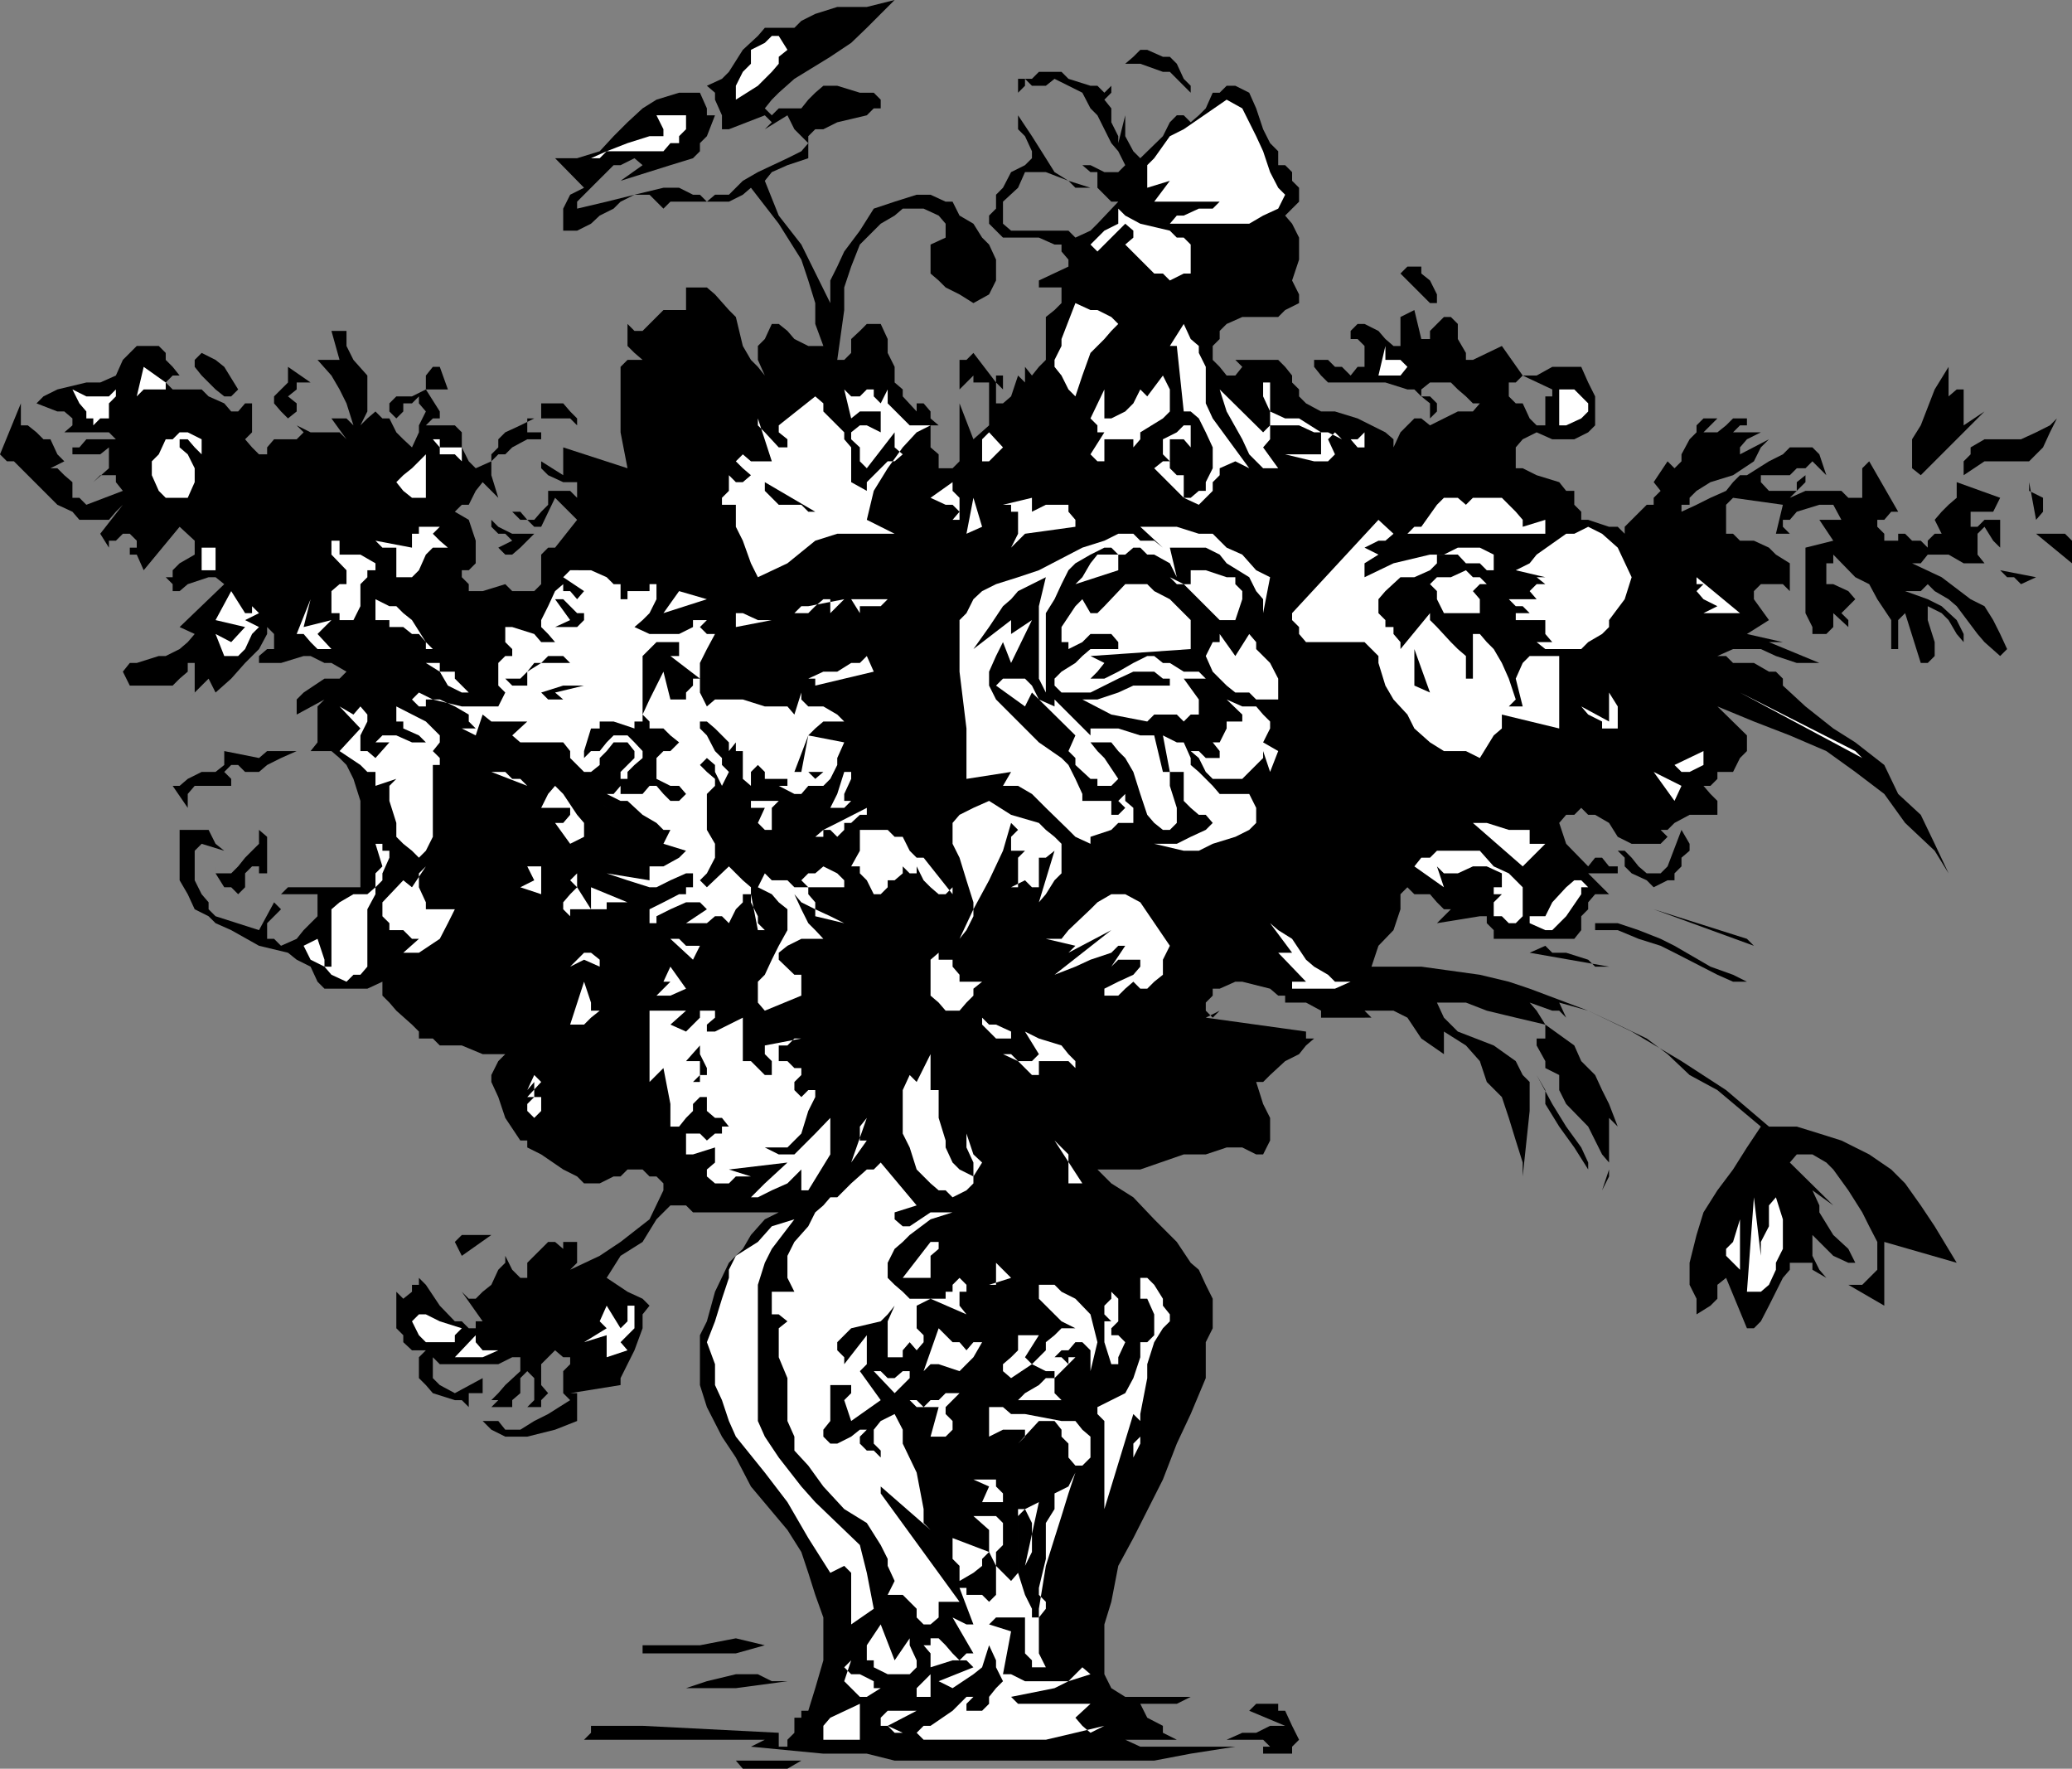 <svg xmlns="http://www.w3.org/2000/svg" width="357.602" height="305.199"><rect width="100%" height="100%" fill="#808080" stroke="none"/><path d="M154.402 0 152 2.398l-2.398 2.403-2.7 2.597-3.601 2.403-6.2 3.8L134.403 16l-1.199 1.2L132 18.7l1.203 1.198 1.2-1.199h3.898l1.199-1.5L140.703 16l1.399-1.2h2.398l3.902 1.2h2.399L152 17.2v1.5h-1.2l-1.198 1.198-5.102 1.204-2.398 1.199h-1.399L139.5 23.5v3.8l-3.598 1.2-2.699 1.2L132 31.2l2.402 6 3.899 5 5 10.1v-3.902L144.5 46l1.203-2.602 2.7-3.597L150.8 36l3.601-1.2 3.801-1.198h2.399l2.601 1.199h1.2l1.199 2.398L168 38.602 169.5 41l1.203 1.2 1.2 2.6v3.598l-1.2 2.403L168 52.3l-2.398-1.5-2.399-1.2L162 48.399l-1.398-1.199v-5l2.601-1.2v-2.398L162 37.199 159.402 36h-3.601l-1.399 1.2L152 38.601l-3.598 3.597-1.5 3.801-1.199 3.602V53.5l-1.203 8.602h1.203l1.2-1.204V58.5l1.5-1.398 1.199-1.204H152l1.203 2.602v2.398l1.2 2.403V66l1.398 1.2v1.198L158.203 71v-1.398h1.2L160.601 71v1.2L162 73.397h-1.398V77.2L162 78.4v2.4h2.402l1.2-1.2v-10L168 75.8l2.703-2.403V66H168v-1.2l-2.398 2.4v-5.098h1.199L168 60.898 171.902 66v-1.2h1.2v2.4l-1.2-1.2v3.602h1.2l1.398-1.204 1.203-3.597 1.2 1.199v-2.7l1.199 1.5 1.199-1.5 1.199-1.198v-7.403L182 53.5l1.203-1.2v-2.698h-3.902v-1.204L184.402 46v-1.2l-1.199-1.402V42.2H182l-2.7-1.2h-6.198l-2.399-2.398v-1.403l1.2-1.199v-2.398l1.199-1.204L174.5 29.7l2.402-1.199 1.2-1.2v-1.198l-1.2-2.602-1.199-1.2v-2.402l2.399 3.602 2.398 3.8 1.5 2.4 2.402 1.5 1.2 1.198h2.601l-3.8-1.199-3.903-1.5h-3.598l-1.199 2.7-2.601 2.402v3.8l1.398 1.2h9.902l1.2 1.199 2.601-1.2 1.2-1.198L193 34.8h-1.2l-1.198-1.2-1.2-1.203V29.7h-1.199l-1.402-1.199h-1.2 2.602l2.399 1.2H193l1.203-1.2L193 26.102l-1.2-1.403-2.398-4.8-1.199-1.2L186.801 16l-2.399-1.2L182 13.603l-1.5 1.199h-2.398l-1.2-1.2v1.2L175.703 16v-2.398h2.399l1.199-1.204h3.902l1.2 1.204 3.8 1.199h1.2L190.601 16 193 13.602l-1.2 1.199V16l-1.198 1.2 1.199 1.5v2.402L193 23.5v1.2l1.203-4.802V23.5l1.399 2.602L196.8 27.3l3.902-3.801 1.2-2.398 1.199-1.204h1.199l1.199 1.204 1.402-1.204 1.2-1.199L209.3 16h1.199l1.203-1.2h1.5l2.399 1.2 1.199 2.7 1.2 3.6 1.203 2.4 1.399 1.402V28.5h1.199L223 29.7v1.5l1.203 1.198v2.403L223 36l-1.2 1.2 1.2 1.402L224.203 41v3.8L223 48.399l1.203 2.403v1.5l-2.402 1.199-1.2 1.2h-6.199l-2.699 1.198-1.203 1.204V58.5l-1.2 1.2v2.402l1.2 1.199 1.203 1.5h1.5l1.2-1.5-1.2-1.2h7.399l1.199 1.2L223 64.8V66l1.203 1.2v1.198l1.2 1.204L228 71h2.402l3.899 1.2 2.402 1.198 2.399 1.204L240.5 75.8v1.398l1.203-2.597 1.2-1.204 1.199-1.199h1.199l1.5 1.2 2.402-1.2L251.602 71h2.601l1.2-1.398h-1.2L253 68.398l-1.398-1.199-1.2-1.199h-3.601l-1.5 1.2v1.198h1.5L248 69.602V71l-1.2 1.2v-2.598l-1.5-1.204-1.198-1.199h-1.2l-3.8-1.199h-9.899L228 64.8l-1.2-1.5v-1.198h2.403l1.2 1.199h1.199l1.5 1.5 1.199-1.5h1.199v-3.602l-1.2-1.199h-1.198v-1.398l1.199-1.204h1.199l2.402 1.204 1.2 1.398 1.398 1.2h1.203v-5l2.399-1.2 1.199 5h1.5v-1.398L248 55.898l1.203-1.199h1.2l1.199 1.2V58.5L253 60.898v1.204h1.203l5-2.403 3.598 5.102L261.6 66h-1.199v2.398l1.2 1.204h1.199l1.2 2.597 1.203 1.2h1.5v1.203-6.204h1.2V67.2l-5.102-2.398h2.402l2.7-1.5h5L274.101 66l1.199 2.398v5l-1.2 1.204-2.398 1.199h-3.8l-2.7-1.2-2.402 1.2-1.2 1.398v3.602h1.2L265.203 82l3.899 1.2 1.199 1.5h1.402v2.402l1.2 1.199v1.398h1.199l3.601 1.2h1.5l1.2 1.203v-1.204l1.199-1.199 2.601-2.597h1.2v-1.204l1.199-1.199-1.2-1.5 2.399-3.597L289 80.8l1.203-1.2v-1.203l1.399-2.597 1.199-1.2v-1.203L294 72.2h2.402L294 74.602h2.402l1.5-1.204 1.2-1.199h2.398v1.2h-1.2l-1.198 1.203h4.8L301.5 75.8l-1.2 1.398v1.2l5-2.598-1.398 1.398-1.199 2.403L299.102 82l-3.899 1.2-2.402 1.5-1.2 1.198v1.204h-1.398V88.3l2.598-1.2 2.402-1.203 2.7-1.199 1.199-1.5L300.3 82h1.199l3.8-2.398 2.403-1.204 1.2-1.199h3.898L314 78.4l1.203 3.6L314 80.8l-1.2-1.198-1.198 1.199h-1.5l-1.2 1.199h-5v1.2l1.399 1.5h4.8v-1.5l1.5-1.2v1.2l-2.699 2.698 2.7-1.199h6.199L319 85.9h2.402v-5.1l1.2-1.2 5 8.7h-1.2l-1.199 1.398H324v1.2l1.203 1.203V93.3h2.399v-1.2h1.199L330 93.3h1.5l1.203 1.199v-1.2l1.2-1.198h1.199l-1.2-2.403 1.2-1.398 1.199-1.2 1.402-1.203V83.2l7.5 2.7L344 88.3h-3.898v2.597h1.199L342.5 89.7h2.703v4.8L344 93.3l-1.5-2.402-1.2 1.204v3.597l1.2 1.5h-3.598l-2.601-1.5h-3.598l-1.203 1.5H330l5.102 2.403 5 3.796 2.398 1.204L344 107l1.203 2.398 1.2 2.602-1.2 1.2-2.703-2.4-1.2-1.402-3.597-4.796-1.402-1.204-2.399-1.398-1.199-1.2-1.203 1.2h-2.7l3.903 1.398 2.399 1.204 2.601 2.398 1.2 2.398v1.403l-1.2-1.403-1.402-2.398-1.2-1.2-2.398-1.198V107l1.2 3.8v2.4l-1.2 1.198H331.5l-2.7-8.597-1.198 1.199v5h-1.2v-5L324 103.398l-1.398-2.597-2.399-1.2-3.8-3.902v1.5h-1.2v3.602h1.2L319 102l1.203 1.398-2.402 2.403L319 107v1.2l-2.598-2.4v2.4l-1.199 1.198h-2.402V108.2l-1.2-2.398V94.5l4.801-1.2L314 89.7h3.8l-1.398-2.598H314l-3.898 1.199-1.2 1.398h-1.199v1.2l1.2 1.203H306.5l1.203-5-8.601-1.204-1.2 1.204v5h1.2L300.3 93.3h2.402l2.598 1.199 1.199 1.2 2.402 1.5v4.8l-1.199-1.2h-3.8l-1.2 1.2v1.398l2.598 3.602-3.801 2.398 6.203 1.403H305.3l8.699 3.597h-3.898L306.5 113.2l-2.598-1.2h-4.8l-2.7 1.2h1.5l1.2 1.198h3.601l2.598 1.5h1.199l1.203 1.204v1.199l3.899 3.597 4.8 3.801 3.801 2.403 5 3.898 2.399 5 3.898 3.602 2.402 5 2.399 5.097-2.399-3.898-5.101-4.801-3.598-5-5-3.8-5-3.598-6.3-2.704-6.2-2.398-6.3-2.602 5.097 5v2.704l-1.2 1.199-1.198 2.398h-2.7v1.2l-1.199 1.203H294l1.203 1.398 1.2 1.2v2.402h-4.801L289 142l-1.2 1.2h-1.198l1.199 1.198-1.2 1.204h-5l-2.398-1.204-1.5-2.398-2.402-1.398h-1.2l-1.199-1.204-1.199 1.204h-1.402L269.1 142l1.2 3.602 3.8 3.898 1.2-1.5h1.199l1.203 1.5h1.5v1.2-1.2 1.2h-5.101l3.601 3.6H275.3l-1.2 1.4v1.198l-1.199 1.204v2.398l-1.199 1.5H257.8v-1.5l-1.2-1.2v-1.198h-1.199L248 159.3l2.402-2.403h-1.199L248 155.7l-1.2-1.398h-2.698l-1.2-1.2-1.199 1.2v2.597L240.5 160.5l-2.598 2.7-1.199 3.6h8.598l10.101 1.4 5 1.198 3.598 1.204 10.102 3.796 7.5 3.602 8.601 5.102 7.7 5 7.398 6.296h4.8l3.899 1.204 3.8 1.199 4.802 2.398 3.8 2.602 2.399 2.398L331.5 208l2.402 3.602 3.801 6.296-12.5-3.597v11L319 221.699h2.402l2.598-2.597V214.3l-1.398-2.7-1.2-2.402-2.402-3.8-2.598-3.598-1.199-1.2-2.402-1.402h-2.7l-1.199 1.403 7.5 7.398-3.601-2.602L314 208v1.2l2.402 3.902L319 215.5l1.203 2.398H319l-2.598-1.199-1.199-1.199-2.402-2.398v3.597l1.199 2.403 1.203 1.398-2.402-1.398v-1.204h-3.899v1.204l-1.199 1.398-2.402 4.8-1.399 2.7-1.199 1.2H301.5l-3.598-8.7-1.5 1.2v2.402l-1.199 1.199-2.402 1.5v-2.7l-1.2-2.402v-3.8l1.2-4.797 1.199-3.903 2.402-3.8 2.7-3.598L301.5 198l2.402-3.602-7.5-6.296-4.8-2.602-3.801-3.602-3.598-2.699-5-2.398-5.101-2.403-5-1.398 1.199 2.602-1.2-1.204h-1.199L264 173l1.203 1.398 1.5 2.403 5 3.597 1.2 2.704 2.398 2.398 1.199 2.602 1.203 2.398 1.5 3.898-1.5-1.5V203l-1.203 2.398 1.203-3.597v-1.2L276.5 199.2l-1.2-2.398-1.198-2.403-3.801-3.898-1.2-2.398V185.5l-2.398-1.2v-1.198l-1.5-2.704V179.2h1.5v-2.398l-5.101-1.2-5-1.203L253 173h-5l1.203 2.602 2.399 2.398 6.199 2.398 3.8 2.704 1.2 2.398 1.199 1.2v5l-1.2 11.3v-2.398l-1.198-3.801-1.2-3.903-1.199-3.597-2.601-2.602-1.2-3.597-2.402-2.704-3.797-2.398v3.898l-3.902-2.699-2.399-3.597-2.402-1.204h-5l1.203 1.204H228v-1.204L225.402 173h-3.601v-1.2h-1.2l-1.398-1.198-4.8-1.204h-1.2l-2.703 1.204h-1.2v1.199L208.103 173v1.398l1.199 1.204 1.199-1.204-2.398 1.204 17.3 2.398v1.2h1.399l-1.399 1.198-1.199 1.5-2.402 1.204-2.598 2.398-1.203 1.2h-1.2l1.2 3.8 1.203 2.398v3.903L218 199.199h-1.2L214.403 198h-2.699l-3.601 1.2H204.3l-7.5 2.6h-7.399l2.399 2.4 3.8 2.402 3.602 3.796 3.899 3.903 2.398 3.597 1.402 1.204 1.2 2.597 1.199 2.403v5.097l-1.2 2.403v6.199L205.5 244l-2.398 5.102-2.399 6.199-5.101 10.097L193 270.2l-1.2 6.2-1.198 3.902v8.597l1.199 2.403 2.402 1.5h13.899-2.602L203.102 294H196.8l1.199 2.398 2.703 1.403V299l2.399 1.2h2.398-11.297l2.598 1.198h16.402l-7.703 1.204-6.297 1.199h-44.8l-4.801-1.2h-7.5l-12.5-1.203L132 300.2h-31.2l1.2-1.2v-1.2h8.902l23.5 1.2v2.398h1.5V300.2l1.2-1.199v-2.602h1.199V295.2h1.199l1.203-3.898 1.399-4.801v-7.398l-1.399-3.903-1.203-3.8-1.2-3.598-2.398-3.801-6.3-7.5-2.602-5-2.398-3.602-2.602-5.097-1.2-3.801v-8.602L122 228l1.402-5.102 2.399-5 2.402-2.398 1.399-2.398 2.398-2.704 2.402-1.199h-14.8l-1.2-1.199h-2.699l-2.402 2.398-2.399 3.903-3.8 2.398-2.399 3.801 3.598 2.398 2.601 1.204 1.2 1.199-1.2 1.5v2.398L109.5 233l-1.2 2.398-1.198 2.403V239l-8.7 1.398h1.2v4.801l-3.801 1.5L91 247.9h-3.797l-2.402-1.2-1.5-1.5H86l1.203 1.5h2.598l2.402-1.5 2.399-1.2 3.8-2.398-1.199-1.204v-3.796l1.2-1.204V234.2h-1.2l-1.402-1.2-2.399 2.398V239l1.2 1.398-1.2 1.204v1.199H91l1.203-1.2v-3.8L91 236.6l-1.2 1.2v2.597l-1.398 1.204v1.199h-3.601L86 241.6h-1.2l1.2-1.203L87.203 239l2.598-2.398v-2.403h-1.399L86 235.4H75.902l-1.199-1.2v3.602l1.2 1.199 2.597 1.398 4.8-2.597v2.597h-2.398v2.403l-1.199-1.2H78.5l-3.797-1.203L73.5 239l-1.2-1.2v-3.6l1.2-1.2h-2.398l-1.5-1.398v-1.204l-1.2-1.199v-6.3l1.2 1.203 1.5-1.204V221.7H72.3v-1.2l1.199 1.2 2.402 3.6L78.5 228h1.203l1.2 1.2h1.199V228H83.3l-3.598-5.102 1.2 1.204h1.199l1.199-1.204 1.5-1.199 1.2-2.597 1.203-1.204V216.7l1.2 2.403L89.8 220.5H91v-2.602l2.402-2.398 1.2-1.2H95.8l1.402 1.2v-1.2h2.399v3.598l-1.2 1.204 5.098-2.403 3.602-2.398 5-3.903 2.398-5V204.2L113.3 203h-1.198l-1.2-1.2h-2.601l-1.2 1.2h-1.199l-2.402 1.2h-2.7l-1.198-1.2-2.399-1.2-3.8-2.6L91 198v-1.2h-1.2l-2.597-3.902L86 189.301l-1.2-2.602V185.5l1.2-2.398 1.203-1.204h-3.902l-3.598-1.5h-3.8l-1.2-1.199h-2.402V178l-1.2-1.2-2.699-2.402L67.203 173 66 171.8v-2.402l-2.598 1.204H56l-1.2-1.204-1.198-2.597-2.399-1.2-1.5-1.203-5-1.199-4.8-2.699-2.7-1.2L36 158.103l-2.398-1.204-1.2-2.597L31 151.898V143.2h5l1.203 2.403 1.5 1.199-3.902-1.2-1.2 1.2v5.097l1.2 2.403L36 155.699v1.2l1.203 1.203 7.5 2.398 2.598-4.8 1.199 1.198-1.2 1.204-1.198 1.199V162H47.3l1.199 1.2 2.703-1.2 1.2-1.5 2.398-2.398V154.3h-6.3l1.203-1.2h12.5v-14.9L61 134.4l-1.2-2.4-1.198-1.2-1.399-1.198h-3.601l1.199-1.5v-6.204L56 120.7l-4.797 2.602V120.7l1.2-1.199L56 117.102h2.602l1.199-1.204-2.598-1.5H56l-2.398-1.199h-1.2l-3.902 1.2h-3.797v-1.2L46.102 112H47.3v-2.602l-1.2-1.199v1.2L44.704 112l-2.402 2.398-2.399 2.704-2.699 2.398L36 117.102l-3.598 3.597 1.2-1.199v-5.102h-1.2v1.5L31 117.102l-1.2 1.199h-7.398l-1.199-2.403 1.2-1.5h1.199l3.8-1.199h1.2L31 112l1.402-1.2 1.2-1.402L31 108.2l7.703-7.398-1.5-1.2H36l-3.598 1.2L31 102h-1.2v-1.2l-1.198-1.198H29.8v-1.204L31 97.2l2.602-1.5v-2.398L31 90.898l-6.2 7.5-1.198-2.699h-1.2V94.5h1.2v-1.2l-1.2-1.198h-1.199L20 93.3h-1.2v1.2l-1.5-2.398 3.903-5L20 88.3l-1.2 1.398h-5.097L12.5 88.301l-2.598-1.2-7.5-7.5H1.203L0 78.399l3.602-8.796v3.796H4.8l1.5 1.204L7.5 75.8h1.203l1.2 2.597 1.199 1.204L8.703 80.8h1.2l1.198 1.2 1.398 1.2v2.698h1.203l1.2 1.204 6.3-2.403L20 83.2V82h-2.7l-1.198 1.2 2.699-2.4v-3.6l-1.5 1.198H12.5V77.2h1.203l1.2-1.398H20l-1.2-1.2h-7.698l1.398-1.203V72.2L11.102 71h-1.2l-3.601-1.398L7.5 68.398 9.902 67.2l5-1.199h2.399L20 64.8l1.203-2.698 1.2-1.204 1.199-1.199h3.8l1.2 1.2v1.203L29.8 63.3l1.2 1.5h-1.2L28.603 66l1.199 1.2h5L36 68.397l2.703 1.204 1.2 1.398h1.199l1.199-1.398H43.5v5L42.3 75.8l1.2 1.398 1.203 1.2h1.399v-1.2l1.199-1.398h3.902l1.2-1.2-1.2-1.203 2.399 1.204h5L59.8 75.8l-2.598-3.602H59.8L61 73.4l-1.2-3.797-1.198-2.403-1.399-2.398-2.402-2.7h3.8l-1.398-5h2.598V59.7L61 62.102l2.402 2.699V71l-1.199 2.398 1.2-1.199L64.8 71l1.2 1.2h1.203l1.2 2.402 1.199 1.199 1.5 1.398 1.199-2.597v-1.204L73.5 71l-1.2-1.398v-1.204l-1.198 1.204h-1.5V71l-1.2 1.2-1.199-1.2v-1.398l1.2-1.204h2.699L73.5 67.2v-2.398l1.203-1.5h1.2l1.398 3.898H73.5l2.402 3.8v1.2h-1.199L73.5 73.397h5l1.203 1.204v2.597l1.2 2.403 1.199 1.199 2.699-1.2v-1.203L86 77.2v-1.398l1.203-1.2 2.598-1.203 2.402-1.199H91v2.403h2.402V75.8H91l-2.598 1.398-1.199 1.2H86l-1.2 1.203V82l1.2 3.898-2.7-2.699-1.198 1.5-1.2 2.403h-1.199L78.5 88.3l2.402 1.398 1.2 3.602v3.898l-1.2 1.2h-1.199v1.203l1.2 1.199v1.2H83.3l3.902-1.2 1.2 1.2h3.8l1.2-1.2v-5.1l1.199-1.2H95.8l3.8-4.8-3.8-3.802-2.399 5h-1.199L91 89.7h-1.2l-1.398-1.398h1.399L91 89.699h1.203l1.2-1.398 1.199-1.2V84.7h3.8l1.2 1.2v-2.7h-2.399L94.602 82l-1.2-1.2v-1.198L97.203 82v-4.8l11.098 3.6-1.2-6.198V63.3l1.2-1.2h2.601l-1.402-1.203-1.2-1.199v-3.8l1.2 1.203h1.402l1.2-1.204L114.5 53.5h3.902v-3.898H122l1.402 1.199 2.399 2.699L127 54.7l1.203 5 1.399 2.402L130.8 63.3l1.2 1.5-1.2-2.7v-2.4l1.2-1.2 1.203-2.602h1.2l1.5 1.204 1.199 1.398 2.398 1.2h2.602l-1.399-3.802v-3.597l-1.203-3.903-1.2-3.597-3.898-6.2-4.8-6.203-1.399 1.204-2.402 1.199h-10.098L114.5 36l-2.398-2.398H109.5l-2.398 1.199-1.2 1.199-2.402 1.2-1.5 1.402-2.398 1.199h-2.399V36l1.2-2.398 2.398-1.204-5-5.097h3.8l3.899-1.2 2.402-2.601 2.399-2.398 2.601-2.403 2.399-1.5L117.203 16h3.598L122 18.7v1.198h1.402L122 23.5l-1.2 1.2v1.402l-1.198 1.199-3.899 1.199-8.601 2.7 3.8-2.7-1.402-1.2-2.398 1.2h-1.2l-1.199 1.2L102 32.397 99.602 34.8V36l5.101-1.2 4.797-1.198 5-1.204h2.703l2.399 1.204h1.199L122 34.8l1.402-1.2h2.399L127 32.399l1.203-1.199 2.598-1.5 5.101-2.398 2.399-1.2L139.5 24.7l-2.398-2.398-1.2-2.403L132 22.301l1.203-1.2L132 19.899l-6.2 2.403h-1.198v-2.403l-1.2-2.699V16L122 14.8l2.602-1.198 1.199-1.204 2.402-3.796 2.598-2.403L132 4.801h5.102l1.199-1.2 2.402-1.203L144.5 1.2h5.102l4.8-1.199"/><path fill="#fff" d="m134.402 6.2 1.5 2.402-1.5 1.199V11l-1.199 1.398-2.402 2.403L127 17.199v-2.398l1.203-2.403L129.602 11V8.602L132 7.398l1.203-1.199h1.2"/><path d="M205.5 14.8V16l-2.398-2.398-1.2-1.204h-1.199L196.801 11h-2.598l1.399-1.2 1.199-1.198H198l2.703 1.199h1.2L203.101 11l1.199 2.602 1.2 1.198"/><path fill="#fff" d="M221.8 33.602 220.603 36 218 37.2l-2.398 1.402h-13.7l1.2-1.403h1.199L206.902 36h2.399l1.199-1.2h-11.297l2.7-3.6L198 32.397V28.5l1.203-1.2 2.7-3.8 2.398-1.2 7.402-5.1 2.7 1.5 1.199 2.402L216.8 23.5l1.2 2.602 1.203 3.597 1.399 2.7 1.199 1.203M118.402 19.898v2.403l-1.199 1.199v1.2h-1.5l-1.203 1.402h-9.797L103.5 27.3H102l-1.2 1.199 1.2-1.2 2.703-1.198 3.598-1.403 3.8-1.199h2.399v-1.2l-1.2-2.402h5.102M205.5 47.2h-1.2l-2.398 1.198-1.199-1.199h-1.5l-2.402-2.398-2.598-2.602L195.602 41v-1.2l-1.399-1.198-4.8 4.796-1.2-1.199 2.399-2.398L193 38.6V36l1.203 1.2 2.598 1.402 5.101 1.199 1.2 1.199h1.199l1.199 1.2v5"/><path d="M248 50.8v1.5h-1.2l-5.097-5.1 1.2-1.2h2.398v1.2l1.5 1.198L248 50.801"/><path fill="#fff" d="m193 55.898-1.2 1.204-1.198 1.398-2.399 2.398-1.402 3.903-1.2 3.597-1.199-1.199-1.199-2.398L182 63.3v-1.2l1.203-2.402V58.5l2.399-6.2 2.601 1.2h1.2l2.398 1.2L193 55.897M209.3 72.2l6.302 8.6-2.399-1.198L210.5 80.8V82l-1.2 1.2v1.5l-1.198 1.198-1.2 1.204-2.601-1.204h1.199l1.402-1.199h1.2v-1.5l1.199-2.398v-3.602l-1.2-2.597-1.199-2.403L205.5 71h-1.2l-1.198-11.3h-1.2l2.399-3.802L205.5 58.5l1.402 1.2v1.198l1.2 2.403v6.3L209.3 72.2m32.403-7.4h-3.8l1.199-5.1v2.402h2.601l1.2 1.199-1.2 1.5"/><path d="m41.102 67.2-1.2 1.198h-1.199l-1.5-1.199L36 66l-1.2-1.2-1.198-1.5v-1.198l1.199-1.204 2.402 1.204 1.5 1.199 2.399 3.898M53.602 66h-2.399v1.2l-1.5 1.198 1.5 1.204V71l-1.5 1.2L48.5 71l-1.2-1.398v-1.204L49.704 66v-2.7l3.899 2.7M336.3 68.398l1.403-1.199h1.2v6.2L342.5 71l-11 11-1.5-1.2v-5l1.5-2.402 2.402-6.199 2.399-3.898v5.097"/><path fill="#fff" d="M28.602 66v1.2H24.8l-1.2 1.198 1.2-5.097L28.6 66m167.002 11.2v-1.4h-5v3.802h-1.2l-1.199-1.204 2.399-3.796h-1.2v-1.204l-1.199-1.199 2.399-5v5h1.199L194.203 71l1.399-1.398 1.199-2.403L198 68.4l2.703-3.598 1.2 2.398V71l-1.2 1.2-3.902 2.402V75.8l-1.2 1.398M219.203 71l2.598 1.2h2.402L228 74.601h1.203l2.399 1.199h2.699l1.199-1.2v2.6h-1.2l-1.198-1.398h-1.5l-1.2-1.2-1.199 1.2 1.2 2.597-1.2 1.204h-2.402l-5-1.204H228v-3.796h-1.2l-2.597-1.204h-5v2.403L218 77.199l2.602 3.602H218l-1.2-1.2-1.198-1.203-1.2-2.597L211.703 71l-1.203-3.8 7.5 7.402 1.203-1.204V71L218 68.398V66h1.203v5m-198-3.8H20v1.198l-1.2 1.204v2.597h-1.5l-1.198 1.2v-1.2h-1.2V71l-1.199-1.398-1.203-2.403 2.402 1.2h3.899l1.199-1.2h1.203m128.399.001h1.199v1.198L152 69.602l1.203-2.403v2.403L157 73.398h3.602l-2.399 1.204-2.402 2.597-2.598 3.602-2.402 3.898-1.2 5 4.801 2.403H144.5l-3.797 1.199-4.8 3.898-5.102 2.403-1.2-2.403-1.398-3.898L127 90.898v-3.796h-2.398v-1.204L125.8 84.7V82l1.2 1.2h1.203l1.399-1.2-1.399-1.2L127 79.603l1.203-1.204 1.399 1.204h3.601l-2.402-7.403v1.2L132 74.601l2.402 2.597h1.5V75.8l-1.5-1.2v-1.203l6.301-5 1.399 1.204V71l3.601 3.602V75.8l1.2 1.398v6l2.699 1.5v-1.5L150.8 82l2.402-2.398h1.2l1.398-1.204-1.399-1.199v-2.597l-4.8 6.199-1.2-1.2V77.2l-1.5-1.398v-1.2l1.5-1.203h1.2L152 74.602V71h-3.598l-1.5 1.2-1.199-5 1.2 1.198h1.5l1.199-1.199m124.5 2.403V71l-1.2 1.2-2.601 1.198h-1.2V67.2h2.602l2.399 2.403"/><path d="M99.602 72.2v1.198l-1.2-1.199h-5v-2.597h3.801l1.2 1.398 1.199 1.2M355 72.2l-1.2 2.402-1.198 2.597-1.2 1.2-1.199 1.203H342.5L338.902 82v-2.398l1.2-1.204V77.2l2.398-1.398h6.3l2.602-1.2 2.399-1.203L355 72.2"/><path fill="#fff" d="m205.5 77.2-1.2-1.4h-2.398v5l1.2 1.2h1.199v3.898l-5.098-5.097 1.5-1.2h1.2l-1.2-1.203v-2.597l2.399-1.2 1.199-1.203h1.199V77.2m-34.797 2.402H169.5V75.8l1.203-1.2 2.399 2.598-2.399 2.403M34.8 77.2v1.198L33.603 77.2l-1.2-1.398H31V77.2l1.402 1.2 1.2 2.402V83.2l-1.2 2.7h-3.8l-1.2-1.2-1.199-2.7v-2.398l1.2-1.204 1.199-2.597H29.8L31 74.6h1.402l2.399 1.2v1.398m44.902 2.404L78.5 78.398h-2.598V77.2l-1.199-1.398h1.2V77.2h3.8v2.403M73.5 85.898h-2.398l-1.5-1.199-1.2-1.5V82v1.2l1.2-1.2 1.5-1.2 1.199-1.198 1.199-1.204v7.5"/><path d="M140.703 88.3H139.5l-1.2-1.198h-3.898l-1.199-1.204L132 84.7v-1.5l8.703 5.102"/><path fill="#fff" d="M165.602 89.7h-1.2l1.2-1.4-1.2-1.198h-1.199l-2.601-1.204 3.8-2.699v1.5l1.2 1.2v3.8"/><path d="M351.402 88.3h1.2l-1.2 1.4-1.199-6.5v1.5l2.399 1.198v2.403h-1.2"/><path fill="#fff" d="m262.8 90.898 3.903-1.199v2.403h-23.8l1.199-1.204h1.199L248 87.102l1.203-1.204h2.399L253 87.102l1.203-1.204h5l1.2 1.204 1.199 1.199 1.199 1.398v1.2M166.8 92.102l1.2-6.204 1.5 5zm11.302-3.802 2.398-1.198h3.902V88.3l1.2 1.398v1.2l-8.7 1.203-1.199 1.199-1.203 1.2 1.203-2.398V88.3H174.5v-1.2h-1.398l5-1.203V88.3"/><path d="M93.402 92.102h-1.199L91 93.3l-1.2 1.2-1.398 1.2h-1.199L86 94.5l2.402-1.2-1.199-1.198H86l-1.2-1.204V89.7l1.2 1.2 2.402 1.203h5"/><path fill="#fff" d="m75.902 90.898-1.199 1.204 1.2 1.199L77.3 94.5h1.2-3.797L73.5 95.7l-1.2 2.698-1.198 1.204h-2.7V94.5H66l-1.2-1.2 6.302 1.2v-2.398H72.3v-1.204h3.601m143.302 8.704L218 105.8v-2.403L216.8 102l-1.198-2.398-3.899-2.403-1.203-1.5-2.398-1.199h-6.2l1.2 5.102-1.2-2.403-2.699-1.5H198l-1.2-1.199h-1.198l-1.399 1.2H193v2.698l-7.398 2.403 1.199-1.2 1.402-2.402 1.2-1.5H193l-1.2-1.199h-1.198l-2.399 1.2-2.601 1.5-1.2 1.198-1.199 2.403-1.203 2.597-1.5 2.403V119.5l-1.2-2.398v-12.5l1.2-5-4.797 2.398-1.203 1.398-1.398 1.204-2.399 3.597L168 112l6.5-5v2.398l3.602-2.398-3.602 7.398-1.398-3.597-1.2 2.398-1.199 2.7v2.402l1.2 2.398 3.8 3.801 3.598 3.602 3.902 2.699 1.2 1.199 1.199 2.398L186.8 137v1.2h5v2.402h1.2l1.203-1.204L193 138.2l1.203-1.199v1.2l1.399 1.198V142H193l-1.2 1.2-3.597 1.198v1.204l-2.601-1.204-1.2-1.199-3.902-3.8-2.398-2.399-2.399-1.398h-2.601l1.398-2.403-7.7 1.2v-8.7l-1.198-9.8V107l1.199-1.2 1.199-2.402 1.5-1.398 2.402-1.2 3.801-1.198 3.598-1.204 7.5-3.898 3.8-1.2L193 92.103h2.602L196.8 93.3h2.402l1.5 1.199-3.902-3.602h6.3l3.801 1.204h2.399l2.402 2.398 2.7 1.2 2.398 2.698 2.402 1.204m21.298-7.499-1.398 1.199h-1.2L235.5 94.5l2.402 1.2-2.402 1.5v2.402l5-2.403 6.3-1.5h2.403l2.399-1.199h3.8l2.399 1.2v2.698h-1.2l-1.199-1.199H253l-1.398-1.5H248v1.5l-1.2 1.2-2.698 1.203h-2.399L239.102 102l-1.2 1.398v2.403l1.2 1.199v1.2h2.601V107v1.2H240.5v1.198l1.203 1.403V112l5.098-6.2v1.2l1.199 1.2 2.402 2.6 1.2 1.2 1.398 1.2v3.902h1.203v-7.704h1.2l1.199 1.403L257.8 112l1.402 2.398 1.2 2.704 1.199 3.597-1.2 1.2h2.399l-1.2-4.797 1.2-2.704 1.2-1.198h5.102v12.5l-9.899-2.398v2.398l-1.402 1.2-2.399 3.902-2.402-1.2h-3.797l-2.402-1.5-2.7-2.402-1.199-2.398-2.402-2.602-1.398-2.398-1.2-3.903V113.2l-1.199-1.2-1.203-1.2h-10.098l-1.199-1.402V108.2L223 107v-1.2l14.902-16.1 2.598 2.402"/><path fill="#fff" d="m281.602 99.602-1.2 3.796-2.699 3.602v1.2l-1.203 1.198-2.398 1.403-1.2 1.199h-6.199l-1.5-1.2h2.7l-1.2-1.402V107h-5.101v-1.2H264l-1.2-1.198h-1.198l-1.2-1.204h4.801L264 102l1.203-1.2h1.5l-1.5-1.198h1.5l-5.101-1.204L264 97.2l1.203-1.5 5.098-3.597h1.402l2.399-1.204 2.398 1.204 2.703 2.398 2.399 5.102"/><path d="M357.602 94.5v2.7l-6.2-5.098h5l1.2 1.199V94.5"/><path fill="#fff" d="M64.8 97.2v1.198h-1.398v1.204l-1.199 1.199v3.8L61 107h-2.398v-1.2h-1.399V102l1.399-1.2H59.8v-2.402L57.203 95.7v-2.398h1.399V95.7h3.601l2.598 1.5m-27.598-2.7v3.898h-2.402V94.5h2.402m71.097 8.898V102h3.802v-1.2h1.199v2.598l-1.2 2.403-1.199 1.199-1.402 1.2 2.602 1.198h5.101l2.399-1.199V107H122l-1.2 1.2 1.2 1.198h1.402L122 112l-1.2 2.398v5.102l1.2 2.398 1.402-1.199h4.801l3.797 1.2h3.902l1.2 1.402 1.199-3.801v1.2l1.199 1.198h2.602l2.398 1.403 1.203 1.199h-3.601l-1.399 1.2-1.203 1.198 6.203 1.204-1.203 2.699V132l-1.2 2.398-1.198 1.204H139.5L138.3 137h-1.198l-2.7-1.398h1.5v-1.204H132V133.2l-1.2-1.2-1.198 1.2v2.402l-1.399-1.204v-4.796H127v-1.5l-1.2 1.5v-1.5l-1.198-1.204-1.2-1.199L122 124.5h-1.2v1.2l1.2 1.198 1.402 2.704 1.2 1.199V132l1.199 1.2-1.2 2.402-1.199-2.403V132L122 130.8l-1.2 1.2 1.2 1.2 1.402 1.198v1.204L122 137v6.2l1.402 2.402V148L122 150.7l-1.2 1.198 1.2 1.204 3.8-3.602 1.2 1.2 1.203 1.198 1.399 1.204v2.597l1.199 2.403v1.199L132 160.5h-1.2l-1.198-6.2h-1.399v1.4L127 156.897l-1.2 2.403-1.198-1.2h-1.2L122 159.3h-3.598l3.598-2.403-1.2-1.199h-2.398l-2.699 1.2-2.402 1.203v1.199h-1.2v-2.403l2.399-1.199 2.703-1.398h1.2v-1.2h1.199v-2.4h-1.2l-2.699 1.2-2.402 1.203h-1.2l-3.8-1.204-3.598-1.199 7.399 1.2v-2.4h2.398l2.703-1.5 1.2-1.2-3.903-1.198 1.203-2.403H114.5L113.3 142l-2.398-1.398-2.601-2.403h-1.2L104.704 137h1.2l1.199-1.398V137h3.8l1.2-1.398h1.199L114.5 137l1.203 1.2h1.5l1.2-1.2-1.2-1.398h-1.5l-2.402-1.204v-3.597l1.199-1.2h1.203l1.5-1.5-1.5-1.203-1.203-1.199h-2.398V124.5l-1.2-1.2 1.2-2.6 2.398-4.802 1.203 4.801h2.7V119.5l1.199-1.2v-1.198h1.199l-5.098-3.903h1.5v-2.398h-3.902l-2.399 2.398V124.5H109.5v1.2l-3.598-1.2H103.5v1.2H102l-1.2 3.902v1.199l1.2-1.2h1.5l1.203-1.5 1.2-1.203h2.398l1.199 1.204 1.402 1.5v1.199L109.5 132l-1.2 1.2v1.198h-1.198V133.2l2.398-2.398v-1.2l-1.2-1.5h-2.398l-1.199 1.5-1.203 1.2V132l-1.5 1.2h-1.2l-2.398-2.4v-1.198l-1.199-1.5h-7.402l-1.399-1.204L91 124.5h-6.2l-1.5-1.2-1.198 3.598-2.399-1.199h2.399l-1.2-1.199v-1.2l-2.402-1.402-2.598-1.199H73.5v1.2h-1.2l-1.198-1.2L72.3 119.5l2.402 1.2 5 1.198H86l1.203-2.398L86 118.3v-3.902l1.203-1.199h1.2V112l-1.2-1.2v-2.6h1.2l3.8 1.198 1.2 1.403H95.8l-1.2-1.403-1.199-1.199V107l1.2-2.398L95.8 102l1.402-1.2v1.2h1.2l1.199 1.398L100.8 102l-3.598-2.398 1.2-1.204H102l2.703 1.204 1.2 1.199h1.199v2.597h1.199m106.101 0L213.203 107H210.5l-6.2-6.2-2.398-1.198 1.2 1.199h2.398v-2.403h2.602l3.601 1.204h1.5v1.199l1.2 1.199v1.398"/><path d="m351.402 99.602-2.601 1.199-1.2-1.2h-1.199l-1.199-1.203 6.2 1.204"/><path fill="#fff" d="M256.602 100.8h-1.2l-1.199 1.2 1.2 1.398v2.403h-6.2L248 103.398V102l-1.2-1.2 1.2-1.198h2.402L253 98.398l1.203 1.204h1.2l1.199 1.199M294 105.8l2.402-1.198-2.402-1.204-1.2-1.398 1.2-1.2h-1.2v-1.198l7.5 6.199H294M205.5 107v5l-17.297 1.2 2.399 1.198-1.2 1.5-1.199 1.204h2.399l2.398-1.204 2.602-1.5L198 113.2h1.203l1.5 1.2h1.2l2.398 1.5h2.601l1.2 1.203H204.3l2.601 3.597v2.602H205.5l-1.2 1.199-1.198-1.2h-3.899L198 124.5l-6.2-1.2-5-2.6h2.602l3.598-1.2 2.602-1.2h6.3v-1.198h-1.199l-1.5-1.204h-3.601L193 117.102l-4.797 2.398h-5L182 118.3v-1.198l1.203-1.204 2.399-1.5 1.199-1.199 1.402-1.199H193v-1.2l-1.2-1.402h-3.597l-1.402 1.403-2.399 1.199v-1.2h-1.199v-2.6l2.399-3.598 1.199-1.204 1.402 2.403h1.2l1.199-1.2 3.601-3.8H198l1.203 1.199 2.7 1.398L205.5 107m-91-1.2 2.703-3.8 4.797 1.398Zm-72.2 0h1.2v-1.198l1.203 1.199L42.301 107l2.402 1.2-1.203 1.198L42.3 112l-1.198 1.2h-2.399l-1.5-3.802 2.7 1.403 2.398-2.602L37.203 107l2.7-5 2.398 3.8m103.402-2.402-2.402 2.403v-2.403h-1.2l-1.398 1.204-1.203 1.199h-2.398l1.199-1.2h1.199l6.203-1.203m7.5 0L152 104.602h-3.598v1.199l-1.5-2.403h6.301"/><path d="M100.8 105.8v1.2l-1.198 1.2H95.8l2.601-1.2-2.601-3.602h1.402l1.2 1.204 1.199 1.199h1.199"/><path fill="#fff" d="m57.203 107-2.402 2.398L57.203 112h-2.402l-1.2-1.2-1.199-1.402h-1.199l2.399-6-1.2 4.801L57.203 107m18.699 5H73.5v-1.2l-1.2-1.402h-1.198l-1.5 1.403 1.5-1.403-1.5-1.199H66h1.203V107h-2.402v-3.602l2.402 1.204h1.2l1.199 1.199 1.5 1.199 2.398 3.8 1.203 1.2h1.2M127 108.2v-2.4h-1.2 2.403l2.598 1.2h2.402L127 108.2m93.602 12.5H216.8l-1.2-1.2h-2.398l-1.5-1.2-1.203-1.198-1.2-1.204-1.198-2.699 1.199-2.398h1.199v-1.403l2.703 3.801 2.399-3.8 1.199 1.402V112l2.402 2.398 1.399 2.704v3.597"/><path d="m246.8 119.5-2.698-1.2V112Zm-148.398-5.102h-6.199l-1.203 1.5v2.403h-2.598l-1.199-1.2h2.598L91 115.899l2.402-1.5 1.2-1.199h2.601l1.2 1.2"/><path fill="#fff" d="M140.703 118.3v-1.198H139.5l2.602-1.204h2.398l2.402-1.5h1.5l1.2-1.199 1.199 2.7-10.098 2.402m-64.801-2.403H78.5v1.204l1.203 1.199 1.2 1.199h1.199-2.399l-2.402-1.2-1.399-2.402-2.402-1.5h2.402v1.5M182 120.7l6.203 6.198V125.7H193l3.8 1.2h2.403l1.5 6.3h1.2l-1.2-6.3 2.399 1.203h1.199l1.199 2.699V132l1.402 1.2 1.2 1.198 1.199 1.204L210.5 137h5.102l1.199 2.398V142l-1.2 1.2-2.398 1.198-3.902 1.204-2.399 1.199h-2.601l-5.098-1.2h3.899l2.398-1.203 2.602-1.199L209.3 142h1.199-1.2l-1.198-1.398h-1.2l-1.402-1.204-1.2-1.199v-5h-2.398v2.403l1.2 3.796V142l-1.2 1.2h-1.199l-1.5-1.2-1.203-1.398-1.2-3.602-1.198-3.8-1.399-2.4-1.203-1.198-1.2-1.5h-3.597l1.2 1.5 1.199 1.199 2.398 3.597-1.2 1.204h-2.398v-1.204h-1.199l-2.6-2.398v-1.2l-1.2-1.198 1.2-2.704-7.5-7.398-1.2 2.398-5-3.597 1.2-1.2h3.8l1.2 1.2 1.199 2.398 2.699 1.2v-1.2"/><path d="m100.8 118.3-5 1.2 1.403 1.2h1.2-3.801l-1.2-1.2 3.801-1.2h3.598"/><path fill="#fff" d="M279.203 124.5v1.2H276.5v-1.2l-2.398-1.2-1.2-1.402 4.801 2.602v-5l1.5 2.398v2.602m42.199 6.3-21.101-11.3 19.902 10.102zm-102.199-5.1L218 128.101l2.602 1.5-1.399 3.597-1.203-3.597v1.199l-3.598 3.597h-5.101l-1.2-1.199-1.199-2.398-1.402-1.2h1.402l1.2 1.2h2.398v-1.2l-1.2-1.5h1.2l1.203-2.402V124.5h2.7v-1.2l-2.7-2.6 2.7 1.198h2.398l1.199 1.403 1.203 1.199v1.2m-157-3.802 1.2 1.403v1.199l-1.2 2.398v2.704h1.2L64.8 130.8l2.402-2.7H64.8l1.2-1.201h2.402l2.7 1.204H73.5l-1.2-1.204-2.698-1.199v-1.2h-1.2v-2.602L73.5 124.5l1.203 1.2 1.2 1.198v1.204l-1.2 1.5 1.2 1.199V132h-1.2v12.398l-1.203 2.403L72.3 148l-1.198-1.2-1.5-1.198-1.2-1.204V142l-1.199-3.8v-2.598l1.2-1.204-3.602 1.204v-2.403h-1.399L62.203 132l-3.601-2.398 3.601-3.903-3.601-3.8L61 123.3l1.203-1.403"/><path d="m142.102 133.2-1.399 1.198-1.203-1.199h-2.398l2.398-6.3-1.2 6.3h3.802m-90.899-3.597L48.5 130.8l-2.398 1.2-1.399 1.2h-2.402l-1.2-1.2h-1.199l-1.199 1.2 1.2 1.198v1.204h-6.301l-1.2 1.398v2.398l-2.601-3.796H31l1.402-1.204 2.399-1.199h2.402l1.5-1.199v-2.398l6 1.199 1.399-1.2h5.101"/><path fill="#fff" d="M290.203 133.2 289 132l5-2.398V132l-2.398 1.2h-1.399m-143.301 5-1.199 1.198h-2.402L144.5 137l1.203-3.8h1.2v1.198l-1.2 2.602v1.2h1.2M91 135.602l-6.2-2.403h2.403l1.2 1.2H89.8l1.2 1.202m198 2.599-3.598-5 4.801 2.402zm-188.2 5v1.198l-2.398 1.204L95.801 142h1.402l1.2-1.398v-1.204h-5L94.601 137l1.199-1.398L97.203 137l2.399 3.602L100.8 142v1.2m33.602-5-1.199 1.198v3.801H132L130.8 142l1.2-2.602h-2.398V138.2h4.8M109.5 142h-3.598l-1.199-1.398v-1.204L103.5 138.2l1.203 1.2v1.203l1.2 1.398h3.597M183.203 148v2.7L182 151.897l-1.5 2.403-1.2 1.398 2.7-8.898-1.5 1.199h-1.2v5.102h-1.198l-1.2-1.204-2.402 1.204h1.203V148l1.2-1.2H174.5v-2.402l1.203-1.199L174.5 142l-1.398 4.8-2.399 5.098-2.703 5-2.398 5.102 1.199-1.5 1.199-2.398v-2.403l-1.2-3.8-1.198-3.899-1.2-2.398V142l1.2-1.398 2.398-1.204 2.703-1.199 3.797 2.403 4.8 1.398 1.2 1.2 1.5 1.198 1.203 1.204V148m-33.601-8.602v1.204h-1.2l-1.5 1.398h-1.199v1.2l-1.203 1.198 1.203 1.204-2.402-2.403h-1.2v1.2h-1.398l1.399-1.2L144.5 142l5.102-2.602"/><path d="M170.703 139.398 168 149.5l2.703-10.102"/><path fill="#fff" d="M265.203 139.398V142L264 143.2v2.402h2.703l-3.902 3.898-8.598-7.5h2.399l3.8 1.2H264l1.203-1.2v-2.602"/><path d="M46.102 150.7h-1.399v-1.2H43.5l-1.2 1.2v2.402l-1.198 1.199-1.2-1.2h-1.199l-1.5-2.402V149.5v1.2h2.7l1.199-1.2L42.3 148l1.199-1.2 1.203-1.198v-2.403l1.399 1.2v6.3"/><path fill="#fff" d="m159.402 148 5 6.3v-1.198l-1.199 1.199H162l-1.398-1.2-1.2-1.203-1.199-2.398v3.602-2.403H157l-1.2-1.199v1.2l-1.398 1.198h-1.199v1.204L152 154.3h-1.2l-1.198-2.403-1.2-1.199V149.5h-1.5l1.5-2.7v-3.6h4.801l1.2 1.198h1.398l1.199 2.403 1.203 1.199h1.2"/><path d="m285.402 153.102-1.199-1.204-2.601-1.199-1.2-1.199V148l-1.199-1.2h1.2l1.199 1.2 1.199 1.5 1.402 1.2h2.399l1.199-1.2 2.402-6.3 1.399 2.402v1.199L290.203 148v1.5L289 150.7v1.198h-1.2l-2.398 1.204"/><path fill="#fff" d="m66 151.898-1.2 1.204v1.199l-1.398 2.597v9.903l-1.199 1.398H61l-1.2 1.2-2.597-1.2L56 166.801l-2.398-1.2-1.2-2.402L54.801 162 56 165.602v1.199h1.203v1.398-11.3l1.399-1.2L61 154.301h2.402l1.399-1.2V150.7L66 149.5l-1.2-3.898H66v1.199h1.203V148L66 150.7v1.198m198 1.204h-1.2v5l-1.198 1.199h-1.2l-1.199-1.2h-1.402V155.7l1.402-1.398h-1.402v-1.2h-1.2 2.602V150.7l-2.601-1.199h-2.399l-2.601 1.2h-2.399L248 149.5l1.203 3.602-5.101-3.602 1.199-1.5h1.5l1.199-1.2h7.402l2.399 2.7 2.601 1.2 1.2 1.198 1.199 1.204H264M93.402 154.3l-3.601-1.198 2.402-1.204L91 149.5h2.402v4.8M73.5 156.898h5l-1.2 2.403L75.903 162l-3.601 2.398h-2.7l2.7-2.398h-1.2l-1.5-1.5h-2.398v-1.2L66 158.103V155.7l3.602-3.8 1.5 1.203L73.5 149.5l-1.2 1.2v2.402l1.2 2.597v1.2m72.203-3.797H139.5v1.199l1.203 1.398v1.2l2.598 1.203 2.402 1.199-5-1.2v-1.203l-2.402-1.199-1.2-1.398 1.2 2.597 1.199 2.403 1.203 1.199 1.399 1.5H138.3l-2.399 1.2-1.5 1.198v1.204l2.7 2.597h1.199v3.602l-6.3 2.597-1.2-1.398v-3.602l1.2-1.199 1.203-2.597 1.2-2.403 1.5-2.699v-3.602l-1.5-1.199-1.2-1.398-2.402-1.2L132 150.7l1.203 1.2h2.7l1.199 1.203h2.398l-1.2-1.204 1.2-1.199h1.203l1.399-1.199 2.398 1.2 1.203 1.198v1.204M99.602 150.7l-1.2 1.198 1.2 1.204 2.398 3.796v-3.796l6.3 2.597h-3.597v1.2h-6.3v1.203l-1.2-1.204V155.7l1.2-1.398 1.199-1.2V150.7m174.5 2.402h-1.2v1.199l-2.601 3.8-2.399 2.399h-1.199L264 159.3v-1.198h2.703l1.2-2.403 2.398-2.597 1.402-1.204h1.2l1.199 1.204m-72.2 10.098-1.199 2.402v2.597l-1.5 1.2-1.203 1.203h-1.2l-1.198-1.204-1.399 1.204L193 171.8h-2.398v-1.2l2.398-1.203 2.602-1.199 1.199-1.398v-1.2H193l-1.2 1.2 2.403-3.602H193l-1.2 1.2-3.597 1.203-2.601 1.199-3.602 1.398 9.8-7.699-7.398 3.898 1.2-1.199L180.5 162h2.703l1.2-1.5 3.8-3.602 1.2-1.199 2.398-1.398h2.402l2.598 1.398 5.101 7.5"/><path d="m302.703 163.2-17.3-6.302L301.5 162Zm-1.203 6.198h-2.398l-2.7-1.199-7.402-3.8-2.398-1.2L282.8 162l-3.598-1.5H275.3v-1.2h3.902l3.598 1.2 3.8 1.5 2.399 1.2 6.203 3.6 3.899 1.4 2.398 1.198"/><path fill="#fff" d="m233.102 169.398-2.7 1.204H223v-1.204h2.402l-4.8-5H223l-3.797-5.097 1.399 1.199L223 162l2.402 3.602 1.399 1.199 2.402 1.398 1.2 1.2h2.699M120.8 163.2l-1.198 2.402-3.899-3.602h1.5l1.2 1.2h2.398m42.402 2.402h1.2v1.199l1.199 1.398v1.2h3.898l-1.5 1.203v1.199L166.8 173l-1.198 1.398h-2.399L162 173l-1.398-1.2v-6.198l1.398-1.204v1.204h1.203"/><path d="M277.703 166.8 264 164.399l2.703-1.199 1.2 1.2h2.398l3.8 1.203 1.2 1.199h2.402"/><path fill="#fff" d="m103.5 166.8-2.7-1.198-2.398 1.199 1.2-1.2 1.199-1.203H102l1.5 1.204v1.199m14.902 3.801-2.699 1.199h-2.402l2.402-2.403H114.5l1.203-2.597 2.7 3.8m-14.903 3.797-1.5 1.204-1.2 1.199h-2.398l2.399-7.403L102 173v1.398h1.5m12.203 2.402 2.7 1.2 2.398-2.398v-1.204h2.601v1.204L122 176.8v1.2h1.402l4.801-2.398v7.5h1.399L132 185.5h1.203v-2.398L132 181.898v-1.5l6.3-1.199h-1.198l-1.2 1.2h-1.5v2.703h1.5l1.2 1.199h1.199v1.199l-1.2 1.2v1.402l1.2 1.199 1.199-1.2h1.203v1.2l-1.203 2.398-1.2 3.903-2.398 2.398H132l2.402 1.2h2.7l1.199-1.2 2.402-2.398 2.598-2.704v6.301l-3.801 6.2h-1.2V201.8l-2.398 2.398-2.699 1.2-2.402 1.203H127h2.602l1.199-1.204L132 204.2l3.902-3.597-10.101 1.199 3.8 1.199H127l-1.2 1.2h-2.398L122 203v-1.2l1.402-1.198V198l-3.8 1.2h-1.2v-3.598h2.399L122 196.8l1.402-1.2h1.2v-1.203h1.199l-1.2-1.5h-1.199L122 191.7v-2.398h-1.2l-1.198 1.199v1.2l-1.2 1.198-1.199 1.5h-1.5V190.5l-1.203-6.2-2.398 2.4v-12.302h6.3l-2.699 2.403M174.5 179.2h-2.598l-1.199-1.2-1.203-1.2v-2.402 1.204l1.203 1.199h1.2L174.5 178v1.2m11.102 5.1-1.2-1.198h-5.101v2.398h-1.2l-3.601-3.602h-2.598 1.2l2.601 1.204h2.399l1.199-1.204-2.399-3.898 2.399 1.2 3.902 1.198 1.2 1.5 1.199 1.204v1.199"/><path d="m119.602 186.7 1.199-1.2v-2.398h-2.399l2.399-2.704v1.5l1.199 2.403v1.199h-1.2v1.2h-1.198"/><path fill="#fff" d="M162 188.102v4.796l1.203 3.903V198l1.2 2.602 1.199 1.199L168 203v-2.398L166.8 198v-6.3 3.902l1.2 3.597 1.5 1.403L168 203v1.2l-1.2 1.198-2.398 1.204-1.199-1.204H162l-1.398-1.199-2.399-2.398L157 198l-1.2-2.398v-7.5l1.2-2.602v-1.2 1.2l1.203 1.2 2.399-4.802v6.204H162M91 189.3h2.402v2.4l-1.199 1.198L91 191.7v-1.2l1.203-1.2v-2.6L91 188.101l1.203-2.602 1.2 1.2L91 189.3"/><path d="m274.102 201.8-2.399-3.8-2.601-3.602-2.399-3.898v-2.398l-1.5-2.602 2.7 5 2.398 3.898 2.601 3.602 1.2 2.602v1.199"/><path fill="#fff" d="m149.602 196.8-2.7 3.802 2.7-7.704-1.2 1.5v2.403h1.2M186.8 204.2h-2.398v-5l-1.199-1.2-1.203-1.2 4.8 7.4m-32.398 5v1.198l1.399 1.204H157l3.602-2.403h3.8l-3.8 1.2-3.602 2.703-1.2 1.199-1.398 1.199-1.199 2.398v2.602l1.2 1.2 1.398 1.198 1.199 1.204h3.602l-2.399 1.199v3.898l1.2 1.2v1.203l-1.2 1.398-1.203-1.398-1.2 1.398v1.2h-2.597V228l1.2-2.7-1.2 1.5L152 228l-5.098 1.2-2.402 2.402V233l1.203 1.2v1.198l3.899-5v5l-1.2 1.204 3.598 5-5.098 3.597-1.199-3.597 1.2-1.204V239H143.3v6.2l-1.2 1.5v1.198l1.2 1.204h1.199l2.402-1.204 1.5-1.199h1.2l-1.2 1.2v1.203l1.2 1.199h1.199l1.2 1.199v-1.2l-1.2-1.198v-2.403l1.2-1.5 2.402-1.199 1.399 2.7v2.402l2.402 5 1.2 6.296v2.403l1.199 1.199-8.602-7.5v1.2l13.602 18.698H162v2.704l-1.398 1.199h-1.2l-1.199-1.2v-1.5l-2.402-2.402h-2.598l1.2-2.398-1.2-2.602V269L152 266.602l-2.398-3.801-3.899-2.403-3.601-3.898-2.602-3.602-2.398-2.597v-2.403l-1.2-2.699v-7.398l-1.5-3.602v-5l1.5-1.199-1.5-1.2h-1.199v-3.902h3.899l-1.2-2.398v-3.8l1.2-2.4 2.398-2.698 1.203-2.403 1.399-1.199 1.199-1.398h1.199l2.402-2.403 2.7-2.398h1.199l1.199-1.2 6.203 7.399-3.8 1.2m149.499 7.5v-2.4l1.399-2.698V208l1.199-1.398 1.203 3.796v5.102l-1.203 2.398v1.204l-1.2 2.597-1.398 1.2H301.5l1.203-16.297 1.2 10.097m-3.603 2.403-1.198-1.204-1.2-1.199V215.5l1.2-1.2 1.199-3.902V208v11.102"/><path fill="#fff" d="m137.102 210.398-3.899 5.102-1.203 2.398-1.2 3.801v23.5l1.2 2.7 2.402 3.601 3.899 5 2.402 2.7 7.7 7.402 1.199 4.796 1.199 6.204-3.899 2.699v-8.903l-1.199-1.199-2.402 1.2-3.801-6-3.598-6.2-3.902-5.097-5-6.204-1.2-2.699-1.198-3.597-1.2-2.602v-3.602L122 231.602l1.402-3.602 1.2-3.898 1.199-3.602v-1.398l1.199-2.403 3.8-2.398 2.403-2.7 3.899-1.203"/><path d="m79.703 216.7-1.203-2.4 1.203-1.198h5.098l-5.098 3.597"/><path fill="#fff" d="M160.602 220.5H155.8l4.8-6.2h1.4v1.2l-1.398 1.2v3.8m10.101 1.2h1.2v-3.802l2.597 2.602-3.797 1.2M204.3 228h-2.398l-1.199 1.2-1.5 2.402-1.203 3.796v2.403L196.8 244v5.102l-1.198 2.398v-2.398l1.199-1.204V245.2L195.6 244l-5 16.398V245.2l-1.197-1.2v-1.2l2.399-1.198 2.402-1.204 1.399-2.597 1.199-3.602v-3.8 1.203H198l1.203-1.204v-3.597L198 224.1h-1.2v-3.6h1.2l1.203 1.2 1.5 2.402v1.199l1.2 1.5V228h2.398m-37.501-1.2-6.198-2.698h2.601v-1.204h1.2V221.7l1.199-1.199 1.199 1.2v1.198h-1.2v2.403l1.2 1.5m22.601 4.8-1.199 5V233l-1.402-1.398h-1.2L184.403 233h-1.199L182 234.2h1.203l1.2 1.198V234.2h1.199l-1.2 1.2-1.199 1.203L182 237.8v2.597l1.203 1.204h-7.5l1.2-1.204L179.3 239l1.199-1.2h1.5v-1.198h-1.5l-2.398-1.204-3.602 2.403-1.398-1.2v-1.203l1.398-1.199 1.203-1.199v-2.602h3.598l-2.399 3.801 1.2 1.2L180.5 233v-1.398l1.5-1.204 1.203-1.199h2.399L183.203 228 182 226.8l-2.7-2.698v-2.403h2.7l1.203 1.2 2.399 1.203 2.601 2.699 1.2 4.8"/><path fill="#fff" d="M194.203 231.602 193 234.199v1.2h-1.2l-1.198-3.797V228h1.199l-1.2-1.2v-1.5l1.2-1.198v-1.204l1.199 1.204V228l-1.2 1.2v1.198h1.2l1.203 1.204m-85.903-1.204-1.198 1.204L108.3 233l-3.598 1.2v-3.802l-3.902 1.204 3.902-2.403L103.5 228l1.203-2.7 2.399 3.9 1.199-1.2v-2.7l-1.2-1.198 1.2 1.199h1.199v3.898l-1.2 1.2M79.703 229.2l-1.203 1.198v1.204h-5l-1.2-1.204L71.103 228l1.199-1.2H73.5l2.402 1.2 3.801 1.2m89.797 2.402-1.5 2.597-1.2 1.2-1.198 1.203-3.602-1.204h-1.398l-1.2 1.204 2.598-7.403 1.203 1.2 1.2 1.203h1.199L166.8 233l1.199-1.398h1.5M84.8 233H86l-2.7 1.2h-4.8l3.602-3.802v1.204L83.3 233h1.5m71 3.602h1.2v1.199l-2.598 2.597-3.601-3.796H152l1.203 1.199h1.2l1.398-1.2m9.801 3.797-1.2 1.204-1.199 1.199V244l1.2 1.2v1.5l-1.2 1.198h-2.601l1.398-5.097h-3.797L157 241.6h1.203l1.2 1.2 1.199-1.2H162l1.203-1.203h2.399m21.198 12.501h-1.198l-1.2-1.398v-2.398l-1.199-1.204V246.7L182 245.2h-2.7l-3.597 3.903 1.2-1.204V246.7h-3.801l-2.399 1.2v-5.1h2.399l1.398 1.2h2.402l6.301 1.2h2.399l1.199 1.5 1.402 1.198v3.602l-1.402 1.398M179.3 285.3l1.2 2.4h-2.398v-1.2l-1.2-1.2v-6.198h-5l-1.199 1.199 3.797 1.199-1.398 7.398h1.398l2.402 1.204h7.5l1.2-1.204 1.199-1.199 1.402 1.2-3.8 1.203L182 291.3l-7.5 1.5 1.203 1.199h12.5l-2.601 2.398 1.199 1.403 1.402 1.199 2.399-1.2-5 1.2-5.102 1.2H152h7.402l-1.199-1.2h-3.8l-1.2-1.2H152v-1.402l1.203-1.199h5l-5 2.602 2.598 1.199h2.402l1.2-1.2h1.199l3.8-2.6 2.399-2.4H168l-1.2 1.2v1.2h2.7l1.203-1.2v-1.2l1.2-1.5 1.199-1.198-1.2-2.403V286.5l-1.199-2.602-1.203 3.801-1.5 1.2-3.598 2.402-2.402-1.2 6-2.402-1.2-1.199h-2.398l-3.8 1.2v-2.4l-1.2-1.402h1.2V282.7H162l1.203 1.2 1.2 1.402 1.199 1.199 1.199-1.2H168l-3.598-6.198 2.399 1.199H168L165.602 274h1.199v1.2h2.699l1.203 1.198 1.2-1.199v-5l-1.2-2.398V264L168 261.602h3.902l1.2 1.199v3.8l-1.2 1.2v2.398l1.2 1.2 1.398 1.402 1.203-1.403v-11h1.2l2.398-1.199-2.399 11 1.2-2.398v-5l-1.2-2.403-1.199 1.204v9.796l1.2 3.801 1.199 2.403v1.5h1.199l1.199-1.5v-1.204l-1.2-1.199V274l1.2-5v-6.2l1.5-2.402V257.7l2.402-1.199 1.2-2.398-1.2 3.597-1.199 3.903-1.203 3.796-1.5 4.801-1.2 7.403v7.699m-6.198-27.602v1.5H169.5l1.203-2.7-2.703-1.2h3.902v1.2l1.2 1.2"/><path fill="#fff" d="M170.703 267.8 169.5 269v1.2l-1.5 1.198-2.398 1.403v-2.602l-1.2-1.199v-3.602l6.301 2.403M157 282.7v1.198l1.203 2.602v1.2L157 288.897h-3.797l-2.402-1.199V286.5h-1.2v-2.602l2.399-3.597 2.402 6.199 2.598-3.8"/><path d="m132 283.898-5 1.403h-16.098v-1.403h9.899L127 282.7l5 1.2"/><path fill="#fff" d="m152 291.3-2.398 1.5h-1.2l-2.699-2.698 1.2-3.602-1.2 1.2 1.2 1.198h1.5l2.398 1.204v1.199H152m1.203 1.499h5v-1.5l1.2-1.198 1.199-1.204v3.903h-7.399"/><path d="M135.902 290.102 127 291.3h-8.598l3.598-1.2 5-1.203h3.8l2.403 1.204h2.7"/><path fill="#fff" d="M148.402 300.2h-6.3v-2.4l1.199-1.402 5.101-2.398v6.2"/><path d="M224.203 300.2 223 301.397v1.204h-5v-1.204h1.203L218 300.2h-6.297l2.7-1.199h2.398l2.402-1.2h2.598l-6.2-2.6 1.2-1.2h3.8v1.2h1.2l1.199 2.6 1.203 2.4M138.3 303.8l-2.398 1.4h-7.699L127 303.8h11.3"/></svg>
